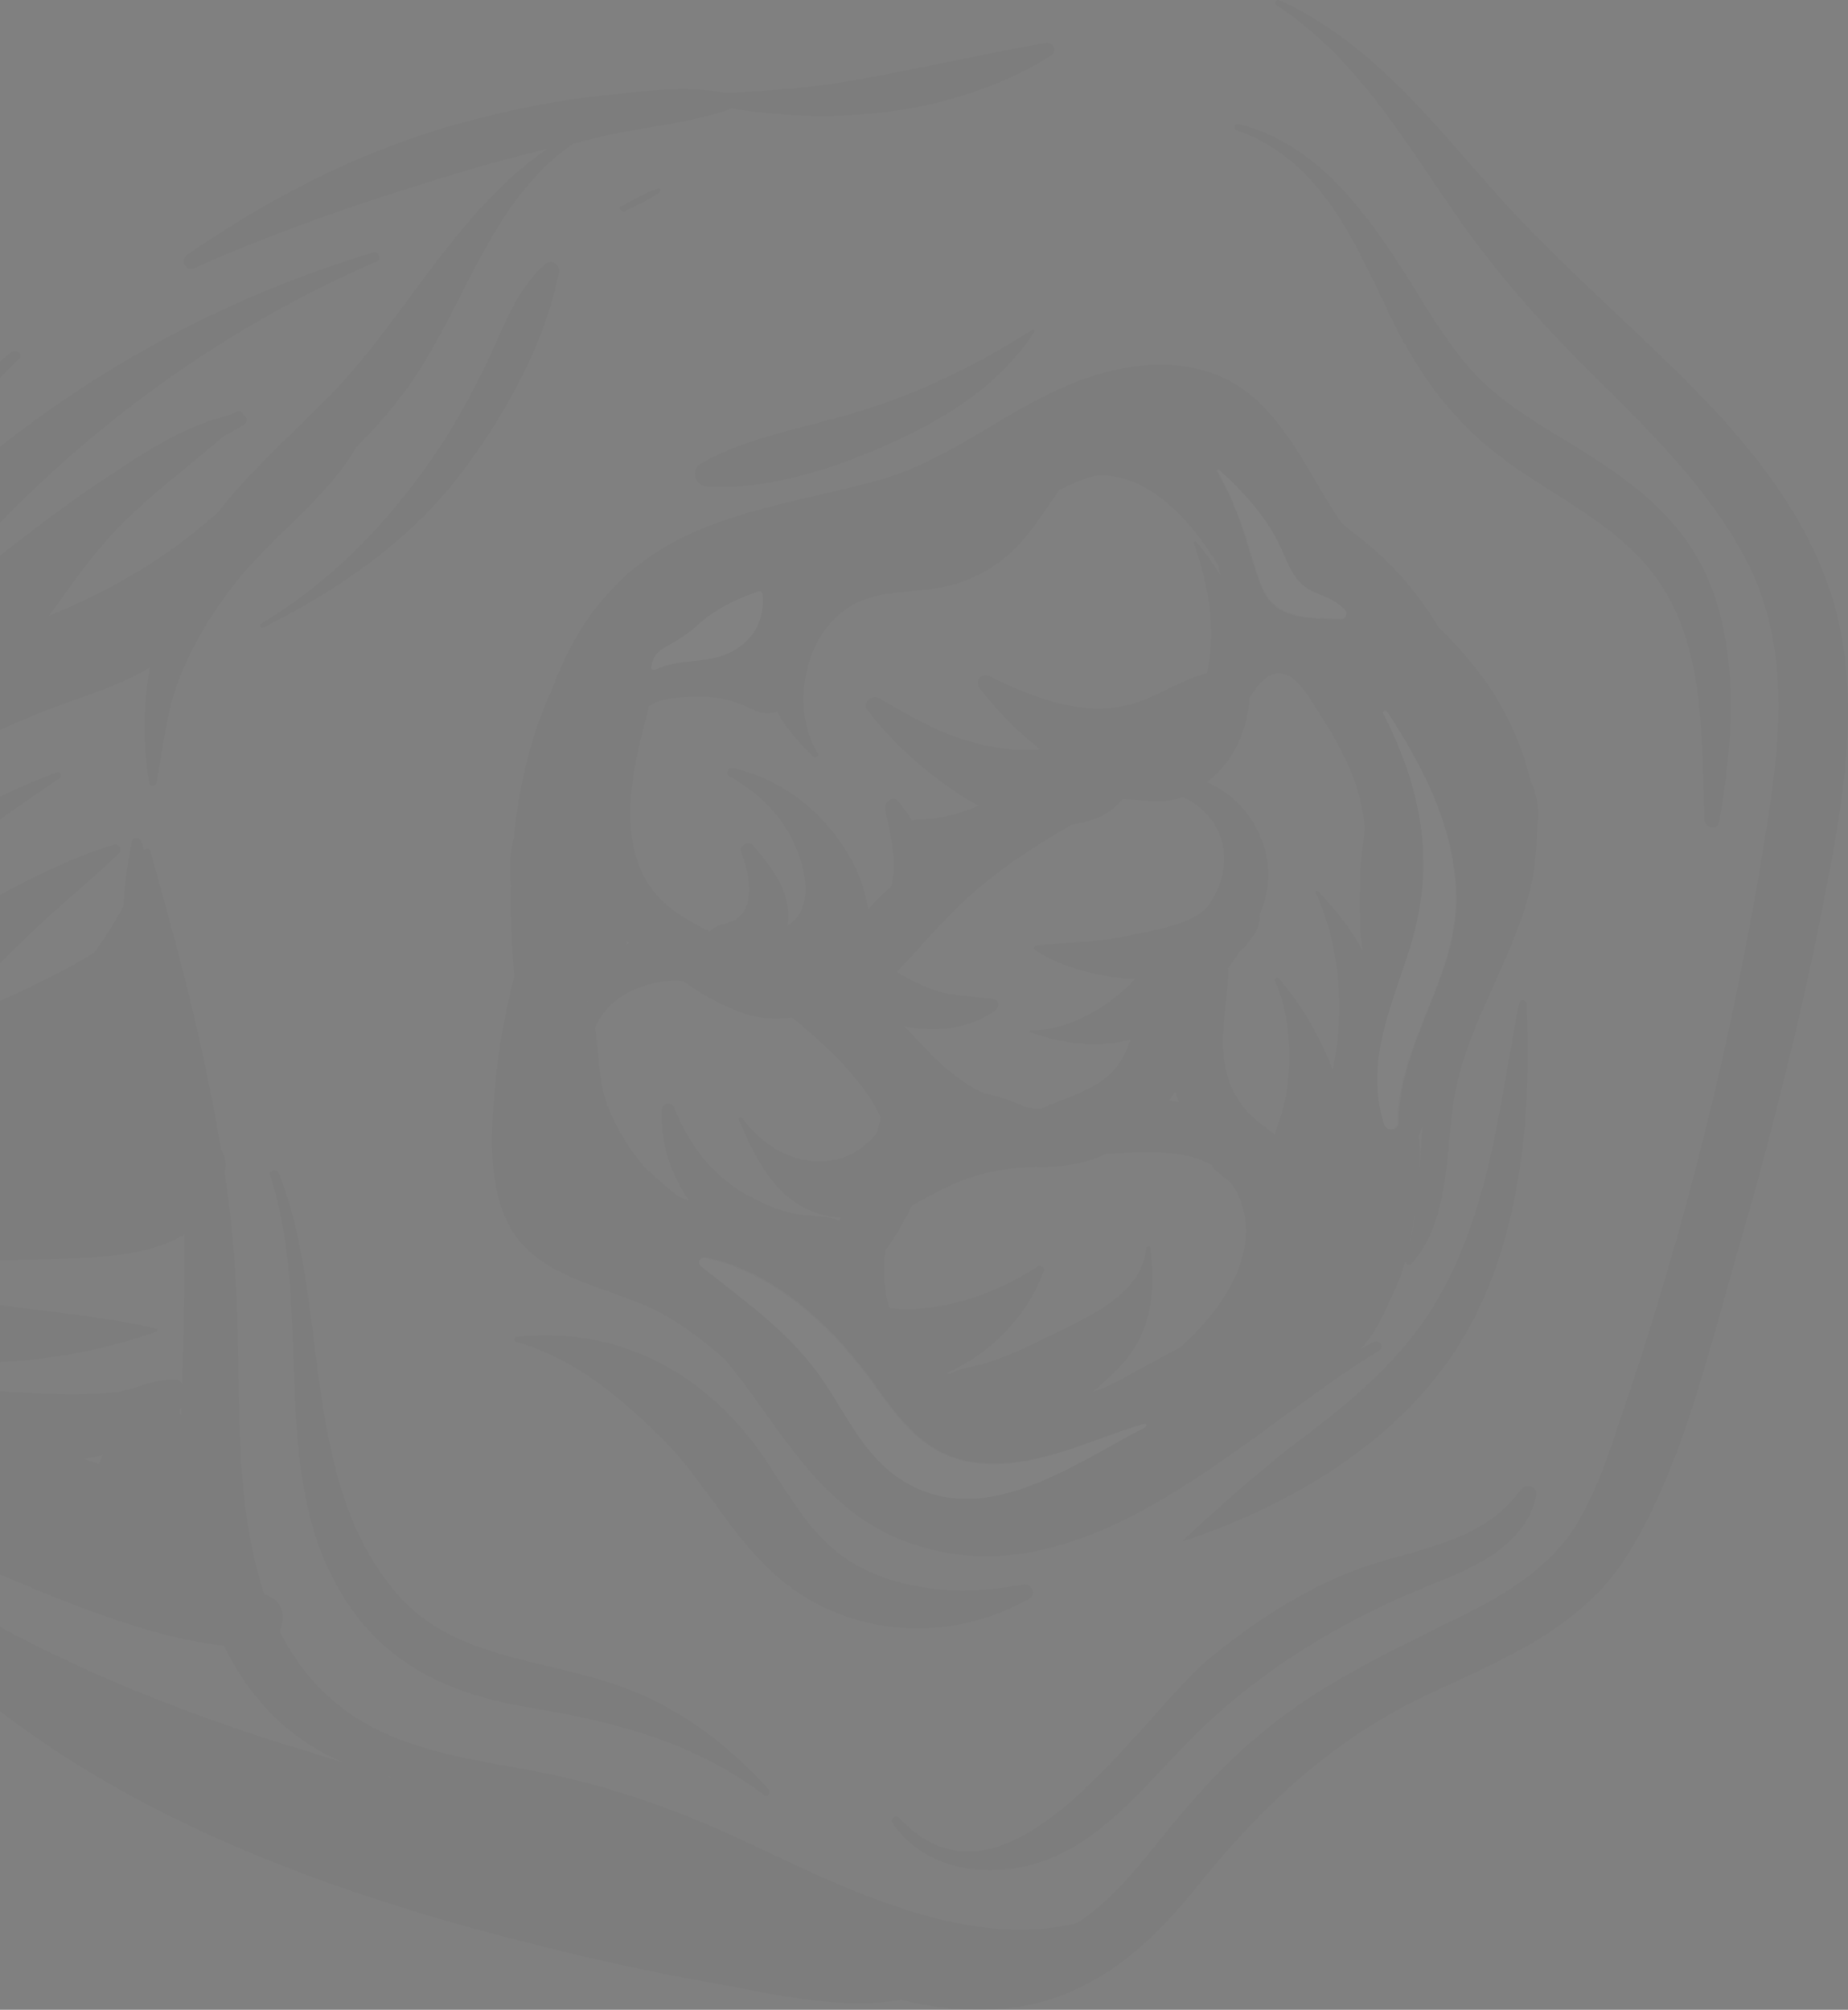 <svg width="640" height="696" fill="none" xmlns="http://www.w3.org/2000/svg"><rect width="100%" height="100%" fill="#808080" stroke="none"/><g opacity=".02"><path d="M636.078 212.539c-7.125-28.274-24.937-52.218-44.784-73.105-23.156-24.198-48.856-45.595-71.249-70.303-23.41-25.981-44.275-54-76.846-69.03-1.272-.509-2.035 1.02-1.018 1.784 26.21 17.066 42.495 44.067 59.798 69.284 14.759 21.906 31.553 40.755 50.383 59.35 18.829 18.595 37.914 37.444 50.891 60.624 16.285 29.293 13.995 60.878 8.906 92.973-10.687 69.029-27.227 137.04-49.619 203.267-4.835 14.01-9.161 28.784-17.049 41.265-8.906 14.01-22.901 22.67-37.405 30.057-24.937 12.482-49.619 23.435-71.248 41.52-12.723 10.443-23.665 22.67-34.097 35.661-8.906 10.953-17.812 22.415-29.772 30.057-37.151 9.17-78.373-10.953-111.707-26.746-21.374-10.189-42.749-18.34-65.904-23.689-24.937-5.858-51.401-6.877-73.538-21.651-11.197-7.642-19.339-17.576-24.937-29.038 2.035-4.076 1.526-9.68-3.563-11.972-.509-.255-1.272-.51-1.78-.764-10.434-31.076-8.398-68.775-9.416-98.578-.509-16.047-2.035-31.84-4.326-47.632.764-2.548.255-5.349-1.272-7.642-5.598-34.897-14.758-69.029-24.428-103.417-.254-1.273-1.527-1.019-2.29-.509-.254-1.019-.509-2.038-1.018-3.057-.509-1.273-2.799-1.528-3.053 0-1.527 7.387-2.545 15.029-3.054 22.67-3.053 5.604-6.361 10.953-10.178 16.048-14.25 8.915-30.026 15.283-45.294 22.67-4.58 2.038-8.906 4.075-13.486 5.604 1.018-1.019 2.036-2.038 3.308-2.802 10.433-9.17 20.102-19.104 30.026-28.784 10.942-10.953 22.901-20.377 34.097-31.076 1.273-1.273 0-3.82-1.78-3.056-24.683 7.641-48.348 22.415-70.485 35.406-11.96 7.132-23.41 14.774-35.625 21.906-1.526.764-3.053 1.783-4.58 2.802 4.326-5.604 8.397-11.208 12.978-16.302 22.9-27.001 49.619-47.124 78.881-66.737 1.018-.764.51-2.547-1.017-2.038-26.973 9.934-52.928 26.236-75.829 43.557-17.303 13.246-36.896 28.529-50.637 46.36 0-.51.255-.764.255-1.274l.254-.255c18.321-27.51 36.642-53.236 62.597-74.378 12.468-10.189 25.7-19.104 39.95-26.746 6.107-3.311 12.722-5.859 19.338-8.66l8.397-3.057c8.652-3.057 19.34-6.623 27.99-11.972-2.29 13.245-2.29 26.746-.254 39.991.255 1.274 2.29 1.274 2.545 0 2.799-13.755 3.562-26.746 9.415-39.736 4.58-10.189 9.924-19.104 16.794-28.02 12.977-17.066 32.316-30.057 43.003-48.397 5.344-5.604 10.688-11.207 15.268-17.321 21.883-28.274 29.517-66.737 59.797-87.879l9.161-2.292c15.013-3.566 31.298-4.585 45.802-9.934 37.66 6.113 78.627 1.783 110.689-18.34 2.29-1.529.763-4.585-1.781-4.33-20.357 3.566-40.713 8.15-61.324 11.972-16.795 3.31-32.825 4.585-49.62 5.349-15.013-2.802-31.043-.255-45.802 1.273-16.285 1.783-32.062 5.35-47.838 9.68-34.097 9.68-63.869 25.217-92.877 45.085-2.799 2.038-.509 5.859 2.545 4.585 30.28-13.5 62.851-24.453 94.658-33.877 9.16-2.802 18.321-5.095 27.481-7.387-27.736 19.104-44.784 49.925-66.159 75.397-13.995 16.557-33.588 32.095-47.838 50.435-1.78 1.528-3.308 3.056-5.343 4.585-7.634 6.368-16.031 12.226-24.683 17.321-9.16 5.349-18.83 9.934-28.499 14.009 5.598-7.896 11.196-15.792 17.558-23.434 12.723-15.283 28.244-25.981 42.749-38.717 2.29-1.274 4.834-2.548 7.124-4.076 1.781-1.019 1.018-2.802-.254-3.566-.255-.764-1.018-1.274-1.781-1.019-1.527.509-3.054 1.274-4.58 1.783-16.286 4.076-30.027 14.01-44.022 23.18-16.285 10.953-31.298 23.179-47.074 35.151-5.598 4.33-11.197 8.406-16.54 12.736 8.651-10.953 17.812-21.651 27.481-31.84 37.66-39.482 82.953-71.322 132.827-92.973 1.781-.764.509-3.82-1.272-3.057-53.436 16.048-102.547 43.303-144.532 79.983-11.45 10.188-22.392 20.887-32.57 32.349 14.249-27.764 31.807-53.746 54.453-75.397 1.527-1.528-.763-3.821-2.544-2.547-32.316 26.491-58.017 59.095-78.119 95.52-10.178 18.34-19.084 36.934-26.718 56.548-5.343 13.5-18.321 35.916-16.031 51.963-8.651-2.802-18.066-4.075-26.463-6.113-13.232-3.312-24.174-11.208-36.897-15.793-2.29-.764-3.816 2.293-2.29 3.821 9.924 9.679 23.41 15.283 34.352 23.434 6.87 5.095 14.759 10.444 22.901 14.01-2.035 6.623-3.053 13.245-2.799 20.378-22.901-10.953-47.329-20.378-70.993-28.529-1.782-.764-3.054 1.783-1.782 3.057 15.777 17.321 35.37 34.132 55.727 47.123-1.018-.255-2.036-.509-2.799-.764-14.759-3.821-29.772-9.17-43.258-16.048-14.759-7.387-23.919-17.066-26.718-33.877-2.799-17.322 6.361-28.02 10.433-43.558.254-.509-.509-1.019-1.018-.764-12.723 7.642-20.357 25.982-23.41 39.991-2.799 12.227-.255 25.472 6.361 36.171-.509 0-1.018.764-.509 1.273a63.463 63.463 0 0 0 5.853 5.859l1.017 1.019c13.487 14.009 33.843 22.925 51.91 28.528 12.723 4.076 31.044 10.699 45.039 6.878 1.272 0 2.799.255 4.071.255-.763 5.604 1.272 11.207 5.344 16.557 1.526 4.839 3.053 9.424 4.58 13.5 7.379 19.359 18.575 36.934 32.825 51.963 7.38 26.491 26.718 51.963 44.53 70.812 27.481 28.529 61.324 50.435 96.694 67.247 37.66 17.83 77.609 30.566 118.068 40.755 21.375 5.349 43.003 10.189 64.887 14.01 20.611 3.821 41.476 8.66 62.342 5.604.254 0 .509 0 .763-.255 8.906 2.292 18.067 3.566 27.482 3.566 33.079 0 55.471-18.085 75.065-42.539 22.137-27.509 46.311-50.434 78.627-65.972 27.481-12.991 55.472-23.434 71.757-50.944 18.321-30.567 26.972-69.03 36.896-102.908 10.942-37.699 20.611-75.907 28.5-114.369 6.616-34.643 14.758-71.322 5.852-106.729zM135.306 615.508c-.509 0-.764-.255-1.272-.255.508 0 1.017 0 1.272.255 0-.255 0 0 0 0zm-72.52-125.577c-.255-.255-.51-.255-.764-.51.255-.764.509-1.273.763-2.038v2.548zm-28.5 17.066c-1.781-.51-3.562-1.274-5.344-1.783 2.29-.255 4.326-.764 6.616-1.274-.508 1.019-1.017 2.038-1.272 3.057zm-83.716-75.398c19.338 3.821 39.186 5.095 59.034 4.585 16.54-.509 39.695.255 54.2-8.66.254 17.321-.255 34.387-.764 51.708-.255-.509-.764-1.273-1.272-1.273-7.889-1.019-15.268 3.566-23.156 4.33-11.196 1.019-22.901.509-34.097-.255-14.25-1.019-28.5-2.802-40.968-8.151-2.8-1.783-5.344-3.566-8.143-5.349 32.062 6.623 68.958 3.311 98.73-7.387.509-.255.509-1.019 0-1.019-41.222-9.934-100.765-6.113-135.371-35.916 11.196 3.567 22.9 5.604 31.807 7.387zm-7.634 80.492c18.32 14.519 38.932 25.727 60.56 34.642 21.884 9.17 49.111 20.378 74.048 23.18 8.906 18.085 22.392 32.859 42.749 41.01h.254c-7.125-2.292-14.249-4.585-21.374-6.623-25.7-8.151-51.146-17.575-75.574-29.038-10.433-4.839-20.866-10.189-30.79-16.047-12.468-7.132-21.883-16.812-33.079-25.472-.254-.255-.509-.255-.763-.255-2.036-2.293-4.072-4.84-6.107-7.387-3.563-4.585-6.87-9.17-9.924-14.01z" fill="#000"/><path d="M237.597 185.539c-24.173 11.463-38.168 30.567-46.311 52.982-7.379 15.793-11.45 33.114-13.232 50.945-1.272 5.603-1.781 11.207-1.017 17.066-.255 10.698.254 21.142 1.017 31.84-3.308 13.246-5.852 26.746-6.87 40.755-1.272 16.812-2.29 37.954 9.415 51.454 12.468 14.264 36.387 16.302 52.418 26.491 6.362 4.076 12.469 8.661 18.067 13.755 2.29 2.802 4.58 5.604 6.87 8.661 16.031 21.906 29.772 45.085 56.744 54.765 61.324 21.651 115.778-37.954 162.853-66.483 2.036-1.273.254-4.075-1.781-3.056-1.527.764-2.799 1.528-4.326 2.292 3.817-4.33 7.379-10.443 10.178-17.321 2.036-3.821 3.817-8.406 5.089-12.991-.254 1.019 1.273 2.038 2.036 1.019 14.759-16.557 11.196-41.774 15.776-62.152 5.598-24.453 20.611-45.595 25.955-70.048 1.272-6.113 1.781-12.481 1.781-18.595.764-4.585.509-9.17-1.018-13.755-.254-1.018-.763-1.783-1.272-2.801-2.29-10.189-6.361-19.869-11.959-29.039-5.598-9.17-12.469-16.811-19.848-24.198-7.379-12.227-16.794-22.925-27.481-31.076-2.291-1.783-4.581-3.566-6.362-5.349-10.687-15.793-18.575-35.152-34.097-46.105-17.303-11.972-39.696-9.425-58.271-2.038-23.156 9.17-42.24 26.237-66.413 33.369-23.156 6.623-46.312 9.425-67.941 19.613zm144.278-20.887c16.54.255 30.789 15.793 39.95 31.076.254 1.274.509 2.293.763 3.566-2.544-4.33-5.344-8.405-8.397-11.717-.255-.255-.763 0-.763.51 4.834 13.755 7.888 29.038 4.834 43.557 0 .509-.254 1.019-.254 1.528h-.255c-10.432 2.802-18.829 9.68-29.517 11.463-15.776 2.802-31.552-3.566-45.548-10.444-2.799-1.528-5.343 1.783-3.308 4.33 6.107 7.642 12.978 15.029 20.866 20.888-4.58.509-9.415.254-14.504-.51-16.031-2.292-27.481-9.17-41.222-17.066-2.545-1.529-6.107 1.528-4.072 4.075 8.906 11.972 23.92 25.218 38.424 33.114-6.362 2.802-12.978 4.585-21.375 4.84-.763 0-1.272.254-1.781.254-1.272-2.292-2.799-4.33-4.58-6.622-1.782-2.293-5.089.254-4.581 2.802 1.782 8.66 4.326 18.339 2.036 26.745-2.799 2.547-5.598 5.095-7.888 7.897-1.018-6.114-3.054-12.227-5.598-16.812-8.906-16.047-23.156-28.019-41.222-32.095-1.781-.509-2.799 2.038-1.273 2.802 10.433 5.859 19.085 14.265 23.411 25.727 3.562 8.661 5.343 20.632-3.308 25.982 1.781-10.953-5.09-19.869-11.96-27.765-1.527-1.783-4.835 0-4.071 2.293 2.035 5.603 4.071 12.735 1.781 18.849-2.036 4.585-4.58 5.094-8.906 6.368-1.527.509-2.799 1.273-3.817 2.292-6.87-3.566-13.741-7.132-18.83-13.245-14.504-17.321-7.379-45.34-2.29-63.935v-.764c1.018-.765 2.29-1.274 3.563-1.783 4.58-1.529 10.687-1.529 15.267-1.529s9.415 1.019 13.741 2.802c4.58 1.783 6.87 4.076 11.959 2.293 3.054 5.858 7.634 10.953 12.469 15.538.763.764 2.29-.255 1.526-1.274-8.397-13.5-5.598-35.151 5.853-46.359 10.687-10.698 23.41-8.406 37.151-10.953 10.432-2.038 19.593-7.132 26.972-15.029 5.344-5.858 9.415-12.736 13.995-18.849 5.089-2.293 10.688-5.094 14.759-4.84zm90.587 120.738c0 .255.254.255.254.509-.509 5.604-1.272 10.953-1.527 15.793-.508 9.17-.508 18.595.764 27.51-4.071-7.387-9.415-14.264-15.522-20.632-.255-.255-.763 0-.763.509 8.397 18.595 10.178 41.265 5.852 61.388-4.326-11.717-11.196-22.925-18.575-31.586-.764-.764-1.782.255-1.273 1.019 4.835 10.953 5.853 25.218 4.072 37.19-.764 5.603-2.545 10.698-4.326 15.792-2.799-2.292-5.853-4.33-7.888-6.368-14.759-14.519-8.906-32.095-8.143-49.925 0-.255 0-.764-.254-1.019 1.526-2.038 2.799-4.075 4.325-6.113 2.036-1.783 3.817-4.076 5.344-6.623 1.018-2.038 1.527-3.821 1.272-5.604 3.563-8.406 4.581-17.321.509-27.255-3.817-9.17-10.433-15.538-18.575-19.104 9.415-7.387 13.995-17.83 14.758-29.293.764-1.019 1.527-2.293 2.29-3.311 7.634-9.935 13.996-3.821 19.339 4.839 8.652 13.246 16.794 27.001 18.067 42.284zm-231.557-68.265c6.616-6.114 13.487-9.425 21.629-12.227.764-.255 1.527.51 1.527 1.019.763 8.661-3.053 16.048-10.942 19.868-8.397 4.076-17.557 1.783-26.209 6.114-.763.254-1.526-.255-1.272-1.019.763-3.566 2.036-5.095 5.089-6.878 3.563-2.292 6.87-4.075 10.178-6.877zm-37.659 129.908v-.51c.254.255 0 .51 0 .51zm13.995-20.888l.509.51c-.255.255-.509.255-.764.509 0-.509 0-.764.255-1.019zm123.412 52.473c-7.888-3.821-14.759-9.679-20.611-16.047-1.273-1.274-3.817-4.076-6.871-7.133 11.196 2.038 22.647 1.019 31.553-5.603 1.272-1.019 1.527-3.312-.509-3.821-7.634-1.274-14.758-.764-22.392-3.821-3.817-1.528-7.634-3.311-11.196-5.604 9.16-9.679 17.557-19.868 27.99-28.783 10.178-8.661 21.12-15.538 32.316-22.161 7.379-1.019 13.995-3.821 17.812-8.915H389c7.888.254 13.995 1.783 20.611-.765 15.013 7.133 18.83 23.689 8.651 37.954-5.598 6.623-21.12 8.66-29.008 10.443-10.178 2.038-20.102 2.038-30.28 3.057-.764 0-1.273 1.019-.509 1.528 8.142 5.604 21.374 9.425 34.606 10.189-9.669 9.934-22.901 17.831-36.133 17.576-.509 0-.509.764 0 .764 11.96 4.33 23.919 5.349 34.606 2.547l-1.527 3.821c-5.089 11.972-17.048 15.029-27.99 19.359l-1.527.764c-1.781 0-3.307-.255-5.089-.509-3.817-1.783-9.415-3.821-14.758-4.84zm-117.305 25.727c-5.344-6.368-9.67-13.246-12.723-20.887-3.562-8.916-3.054-18.34-4.58-27.51 4.326-10.189 15.267-15.793 26.972-16.302 1.273 0 2.545 0 3.817.254 6.107 4.331 12.723 8.151 19.848 10.699 5.852 2.292 11.959 2.547 17.557 1.783 9.67 7.641 24.683 21.142 30.79 34.642-.509 1.528-.764 3.311-1.273 5.094-12.468 16.302-35.115 11.463-46.565-4.84-.509-.509-1.781-.254-1.273.51 6.107 14.519 13.741 29.802 30.79 33.368 1.527.255 3.053.51 4.58.51-.254.255-.509.764-.763 1.019-4.835-2.038-9.67-1.274-14.759-2.293-5.852-1.019-11.451-3.566-16.54-6.368-12.214-6.368-20.611-17.576-25.7-30.312-.763-2.292-4.071-2.037-4.326.51-.509 11.462 3.054 22.415 9.415 31.585l-3.817-1.528c-3.562-3.057-7.633-6.368-11.45-9.934zm183.718-26.236c.255 1.273.764 2.292 1.272 3.566-1.017-.255-2.035-.255-3.307-.51.508-1.019 1.272-2.038 2.035-3.056zm72.521 11.462c-6.616-20.887 1.781-39.482 8.397-59.35 9.415-29.293 5.089-55.529-8.652-82.784-.509-.765.763-1.529 1.272-.765 13.232 20.378 24.937 43.303 23.665 68.266-1.527 25.981-19.848 47.633-19.848 74.124-.254 2.547-4.071 2.801-4.834.509zm-24.428-184.163c4.071 1.783 7.379 2.801 10.432 6.113 1.018 1.019.255 3.057-1.272 3.057-9.924-.51-21.629.509-26.718-9.68-2.799-5.858-4.326-12.736-6.361-18.849-2.545-8.151-5.598-15.538-9.924-22.925-.255-.255.254-.51.509-.255 8.651 7.642 16.539 16.557 21.12 27.001 3.308 6.622 4.58 12.736 12.214 15.538zm-56.744 226.956c0-1.019-1.273-1.019-1.527 0-1.272 15.029-18.067 22.67-29.772 28.529-10.941 5.349-21.12 10.698-33.334 12.991-2.035.509-3.816 1.273-5.089 2.038-.254-.255-.509-.255-.763-.51 15.267-6.623 27.99-19.868 33.588-35.406.255-1.019-1.018-2.038-2.035-1.529-12.978 8.406-26.718 13.755-42.24 14.774-3.054.255-6.107 0-9.161-.254-2.035-5.859-2.035-12.482-1.527-19.869 3.563-4.839 6.616-10.189 9.161-15.538 4.071-2.292 8.143-4.585 12.468-6.622 9.67-4.585 19.848-6.623 30.535-6.878h.255c8.397.255 16.794-1.019 24.173-4.585 12.978-.509 26.973-1.783 36.642 4.076.255.764.509 1.273 1.272 1.783 1.782 1.528 3.308 2.802 5.089 4.075.764 1.019 1.527 2.293 2.291 3.566 9.414 19.614-4.581 39.992-19.594 53.492-6.615 3.566-13.231 7.132-19.593 10.698-3.562 2.038-7.125 3.566-10.942 4.84 2.8-2.293 5.344-4.585 7.634-6.878 12.469-11.717 14.504-26.491 12.469-42.793zm94.149-42.029c-.509 6.368-.763 12.482-1.272 18.85a81.86 81.86 0 0 0 0-15.793c.509-1.019.763-2.038 1.272-3.057zM310.372 510.818c-12.468-9.17-18.066-23.434-26.972-35.661-11.196-15.283-26.209-25.472-40.713-37.189-1.273-1.019.254-2.802 1.526-2.547 24.683 4.839 45.294 24.962 59.289 44.831 11.959 16.811 21.883 27.764 44.276 26.491 16.794-1.019 32.825-9.17 48.601-13.755.509-.255 1.018.764.509 1.019-25.7 13.245-58.016 37.698-86.516 16.811zm176.848-76.925c1.527-5.604 2.29-10.954 3.054-14.774.254-1.529.509-3.312.509-4.84-.509 6.368-1.782 12.991-3.563 19.614z" fill="#000"/><path d="M356.429 553.611c2.799-1.529.764-5.35-2.035-4.84-19.085 3.311-39.95 3.057-57.508-6.623-17.557-9.679-24.682-27.764-36.387-43.048-20.357-25.981-48.347-39.481-81.427-36.17-1.018 0-1.272 1.528-.254 1.783 19.848 5.604 35.624 18.849 50.128 33.114 13.995 13.755 23.156 32.095 37.405 45.595 24.428 23.434 61.07 26.746 90.078 10.189zM507.577 461.911c19.339-33.623 22.902-76.416 21.12-114.37 0-1.273-2.29-1.783-2.544-.254-7.125 36.17-10.178 73.105-29.772 105.2-11.196 18.085-27.736 32.349-44.784 45.085-14.759 11.208-28.499 23.435-41.986 35.916 0 0 0 .255.255.255 38.423-12.991 76.846-35.661 97.711-71.832zM309.101 153.19c19.593-8.916 37.15-20.123 49.11-38.209a.563.563 0 0 0-.764-.764c-18.321 11.717-37.405 21.142-58.27 27.765-18.321 5.858-39.696 8.915-56.49 18.594-3.817 2.293-1.781 7.642 2.036 7.897 20.865 1.528 45.548-6.623 64.378-15.283zM123.601 559.724c14.758 19.359 36.387 27.765 59.543 31.586 29.517 4.839 57.253 11.971 81.426 30.311 1.272 1.019 2.545-1.019 1.527-2.037-16.031-17.576-34.098-30.567-56.744-37.444-24.428-7.642-53.436-9.17-71.248-29.548-34.861-39.482-23.41-100.105-41.477-146.21-.763-1.783-3.817-1.019-3.053.764 16.285 49.416-3.308 109.021 30.026 152.578zM353.885 646.584c24.937-5.094 41.222-26.746 58.017-43.812 20.865-21.142 45.039-36.68 71.757-48.907 17.557-8.151 43.257-14.009 48.347-35.661.763-3.311-3.308-4.839-5.344-2.292-13.486 18.595-35.879 20.123-55.726 27.255-18.83 6.878-36.133 18.085-51.655 30.821-24.937 20.378-70.23 95.776-107.89 55.53-1.018-1.274-3.308.254-2.29 1.783 9.924 14.519 27.736 18.594 44.784 15.283zM428.44 45.187c28.245 9.935 39.95 36.935 51.91 61.898 9.924 21.141 22.392 38.972 41.476 52.727 20.357 14.774 44.53 24.708 56.744 48.397 11.96 22.925 10.688 50.435 11.705 75.652.255 2.802 4.581 3.821 5.09.764 4.325-24.708 6.616-51.199-.764-75.652-7.888-26.491-27.481-41.265-50.128-55.02-12.468-7.641-24.937-14.773-34.861-25.726-10.687-11.972-18.321-26.746-27.227-39.992-13.486-20.123-29.262-39.227-53.69-45.34-1.018-.255-1.781 1.783-.255 2.292zM155.662 168.982c16.794-20.633 32.825-48.397 37.914-74.633.509-2.803-2.544-4.84-4.835-2.802-9.923 8.66-14.249 21.651-19.847 33.368-5.598 11.717-11.705 22.925-19.085 33.623-16.285 23.435-35.115 42.793-59.543 57.567-.763.51 0 1.529.764 1.274 23.664-11.717 47.583-27.765 64.632-48.397zM216.478 73.207c3.817-2.038 8.397-4.075 11.959-6.623.509-.51.255-1.528-.508-1.273-4.326 1.273-8.652 4.075-12.723 6.113-1.273.255 0 2.292 1.272 1.783z" fill="#000"/><path d="M396.634 494.261c.509-.255.254-1.274-.509-1.019-16.031 4.585-32.062 12.736-48.602 13.755-22.392 1.273-32.316-9.679-44.275-26.491-13.995-19.868-34.607-39.737-59.289-44.831-1.272-.255-2.544 1.528-1.527 2.547 14.504 11.717 29.517 21.906 40.714 37.19 8.906 12.226 14.504 26.491 26.972 35.66 28.754 20.633 61.07-3.82 86.516-16.811zM504.014 314.682c1.273-24.962-10.432-47.887-23.664-68.265-.509-.764-1.781 0-1.272.764 13.995 27.255 18.321 53.492 8.651 82.785-6.361 19.868-15.013 38.463-8.397 59.35.763 2.547 4.58 2.037 4.58-.51.255-26.236 18.576-47.887 20.102-74.124zM422.079 162.614c-.254-.255-.509 0-.509.255 4.326 7.386 7.125 14.773 9.924 22.924 2.036 6.114 3.563 13.246 6.362 18.85 5.089 10.189 16.794 9.17 26.718 9.679 1.526 0 2.29-2.038 1.272-3.056-3.054-3.312-6.362-4.331-10.433-6.114-7.379-3.056-8.906-9.17-11.959-15.792-4.835-10.189-12.723-19.104-21.375-26.746zM225.638 230.879c-.255.765.509 1.274 1.272 1.019 8.652-4.075 17.812-1.783 26.209-6.113 7.888-4.076 11.705-11.208 10.942-19.868 0-.764-.763-1.274-1.527-1.019-8.142 2.802-15.013 6.113-21.629 12.226-3.308 3.057-6.361 4.585-10.178 6.878-3.308 1.783-4.58 3.311-5.089 6.877z" fill="#fff"/></g></svg>
